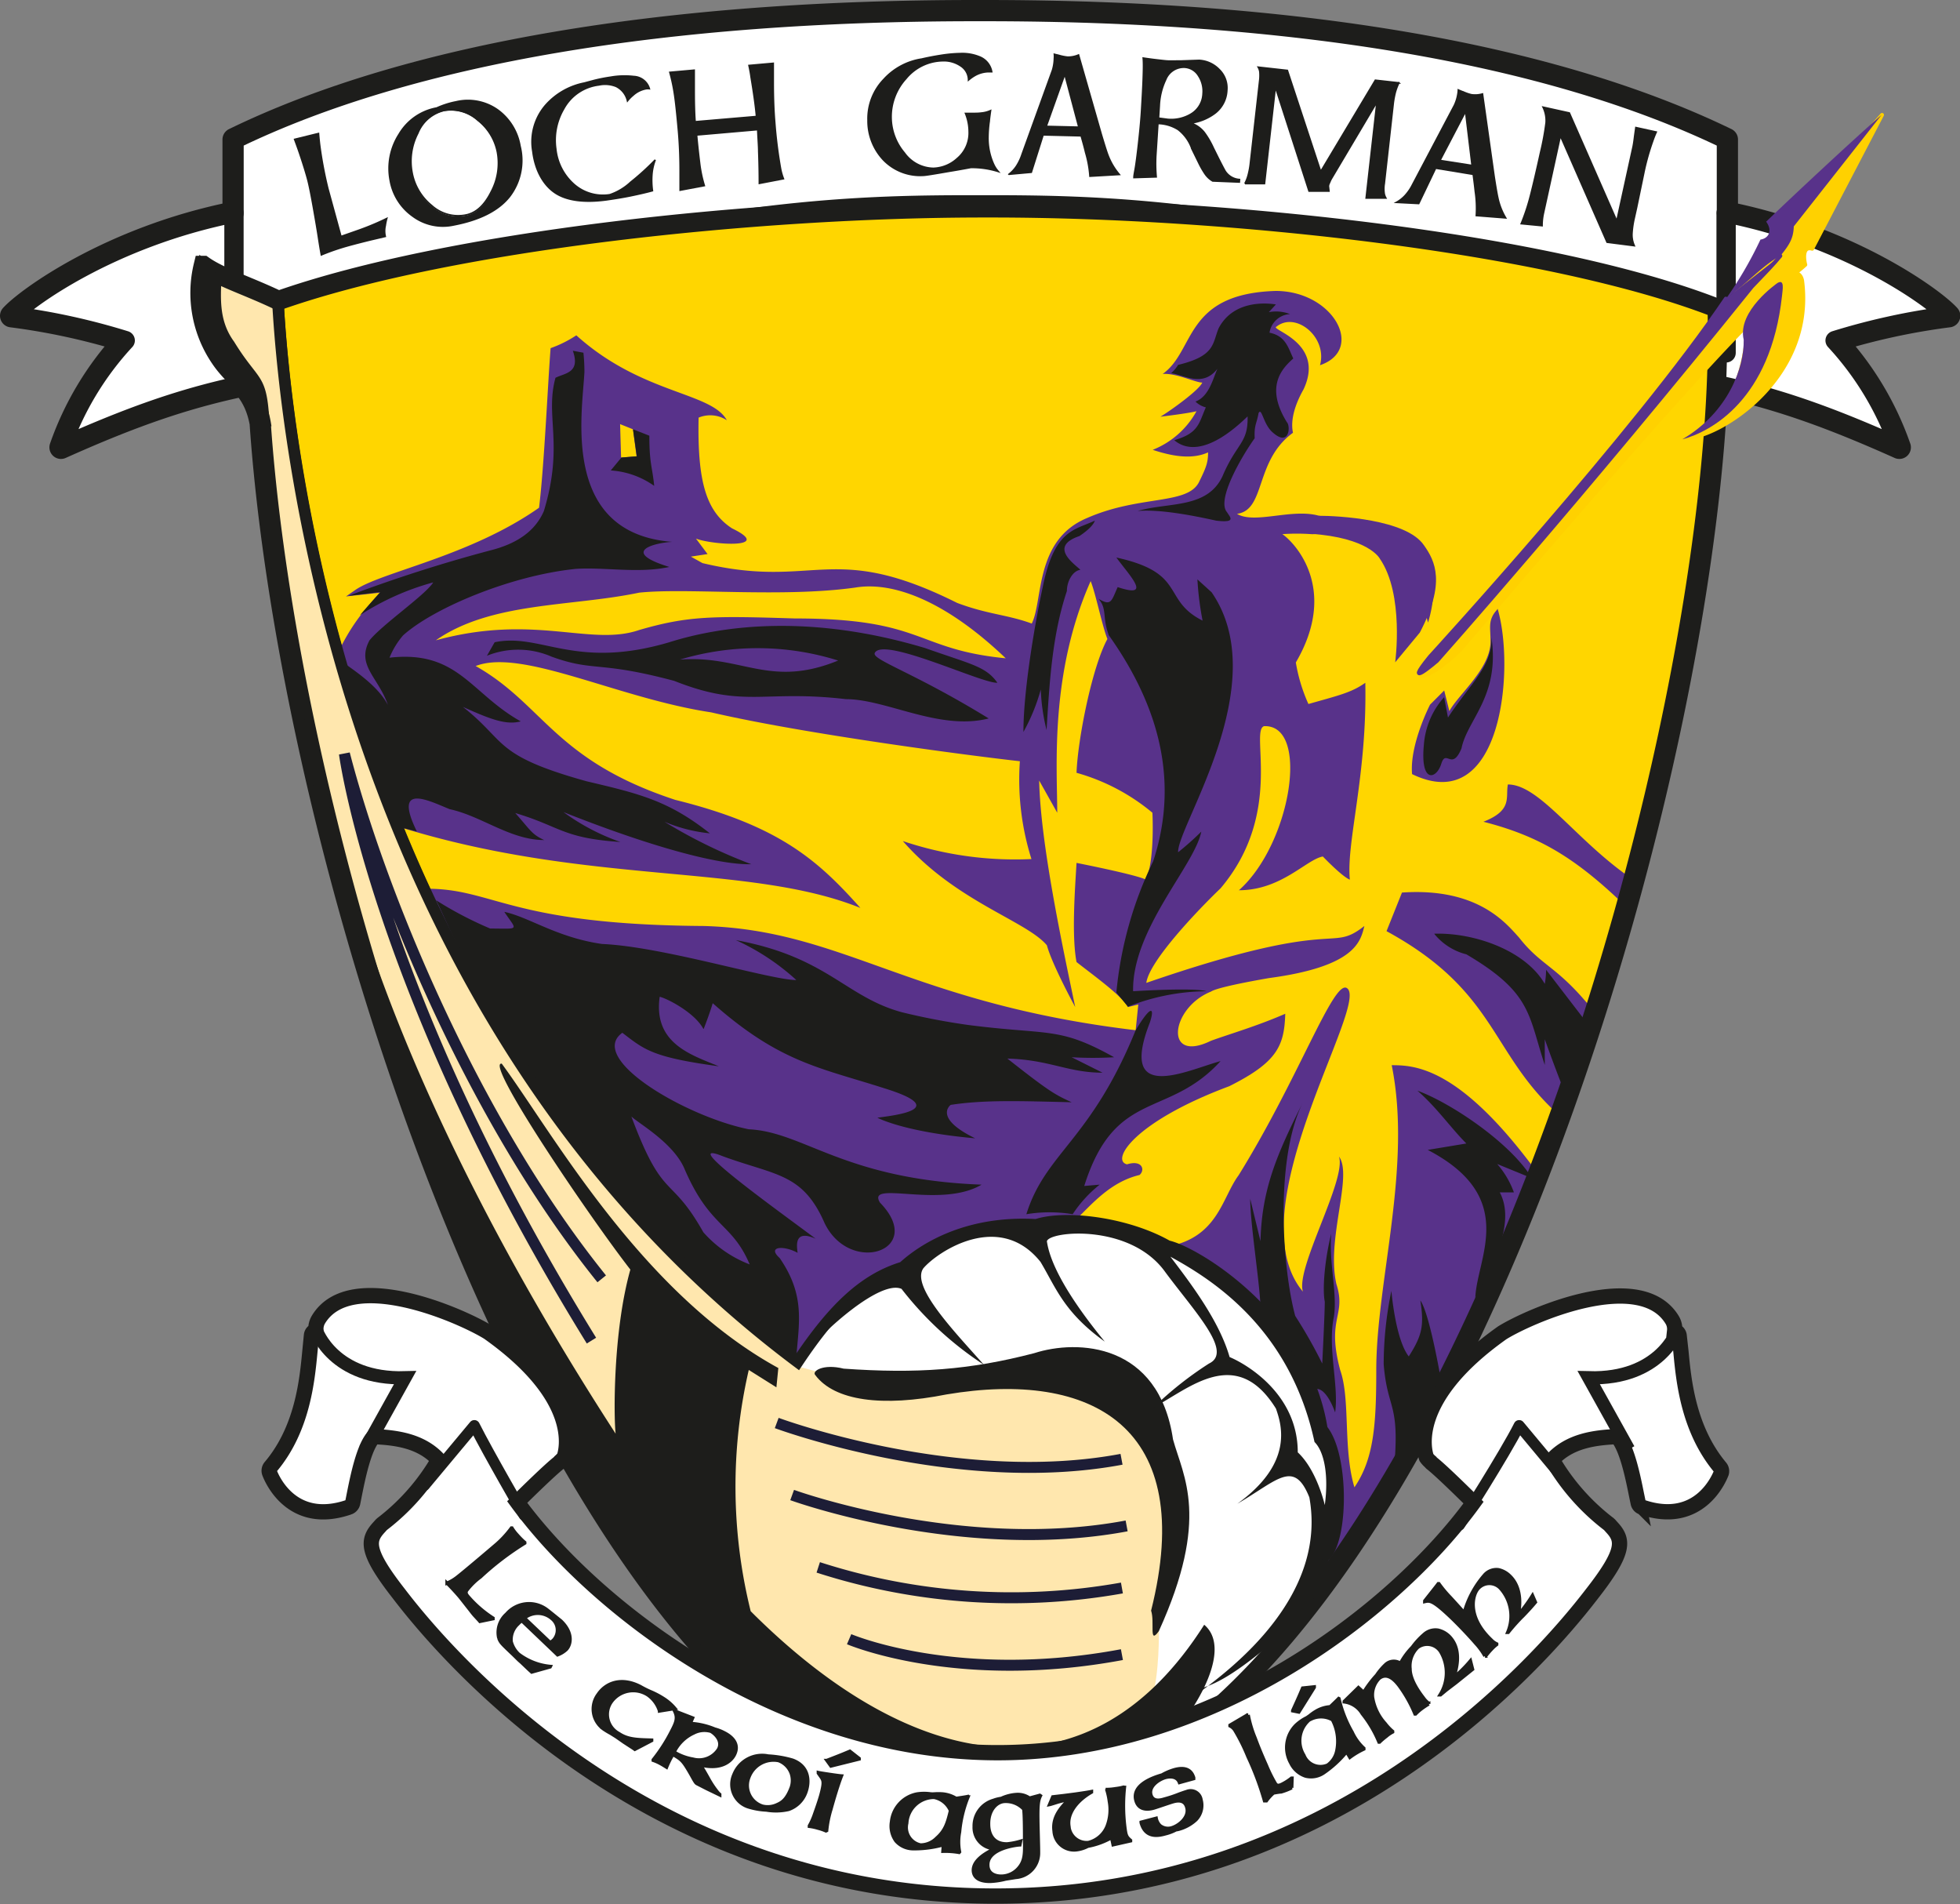 <svg id="Layer_1" data-name="Layer 1" xmlns="http://www.w3.org/2000/svg" viewBox="0 0 253.91 246.63"><rect x="0" y="0" width="253.91" height="246.63" fill="#808080" stroke="none"/><defs><style>.cls-1{fill:#fff}.cls-15,.cls-2,.cls-4,.cls-6{fill:none;stroke:#1d1d1b}.cls-2,.cls-4{stroke-linecap:round;stroke-linejoin:round}.cls-2{stroke-width:3px}.cls-4{stroke-width:2.5px}.cls-6{stroke-width:1.5px}.cls-7{fill:#58328a}.cls-14{fill:#1d1d1b}.cls-15{stroke-width:.2px}</style></defs><path class="cls-1" d="M126.32 1.5c-39.69 0-73 5.39-96 16.57v9.52C14.3 30.79 3.42 38.77 1.5 40.9a86.84 86.84 0 0114.72 3.2A39.56 39.56 0 007.9 57.94c16.64-7.45 25-9 45.45-11.17v-8.53C91.12 26.53 112.87 26.53 127 26.53s35.84 0 73.6 11.71v8.53c20.49 2.13 28.81 3.72 45.45 11.17a39.56 39.56 0 00-8.32-13.84 86.84 86.84 0 0114.72-3.2c-1.92-2.13-12.8-10.11-28.8-13.31v-9.52C200.56 6.89 167.28 1.5 127.6 1.5z"/><path class="cls-2" d="M126.32 1.5c-39.69 0-73 5.39-96 16.57v9.52C14.3 30.79 3.42 38.77 1.5 40.9a86.84 86.84 0 0114.72 3.2A39.56 39.56 0 007.9 57.94c16.64-7.45 25-9 45.45-11.17v-8.53C91.12 26.53 112.87 26.53 127 26.53s35.84 0 73.6 11.71v8.53c20.49 2.13 28.81 3.72 45.45 11.17a39.56 39.56 0 00-8.32-13.84 86.84 86.84 0 0114.72-3.2c-1.92-2.13-12.8-10.11-28.8-13.31v-9.52C200.56 6.89 167.28 1.5 127.6 1.5z"/><path class="cls-2" d="M223.61 27.59V45.7c-7.68-3.2-14.72-5.86-23.05-7.46m23.05 7.46s-13.44-1.07-22.4 0M30.31 27.59V45.7c7.68-3.2 14.72-5.86 23-7.46m-23 7.46s13.44-1.07 22.4 0"/><path d="M33.84 54.92c4.47 64.13 43.52 179 94.12 179 54.85 0 96.12-135 94.49-194-21.72-8.5-63.54-13-93.95-13h-1.09c-29.23 0-69 4.16-91.33 12h0c-3.91-1.88-7.57-3-9.74-4.54a15 15 0 002.17 12c2 3 4.67 3.82 5.42 9" stroke-width="3" stroke="#1d1d1b" fill="none"/><path class="cls-1" d="M126.32 1.5c-39.69 0-73 5.39-96 16.57v9.52C14.3 30.79 3.42 38.77 1.5 40.9a86.84 86.84 0 0114.72 3.2A39.56 39.56 0 007.9 57.94c16.64-7.45 25-9 45.45-11.17v-8.53C91.12 26.53 112.87 26.53 127 26.53s35.84 0 73.6 11.71v8.53c20.49 2.13 28.81 3.72 45.45 11.17a39.56 39.56 0 00-8.32-13.84 86.84 86.84 0 0114.72-3.2c-1.92-2.13-12.8-10.11-28.8-13.31v-9.52C200.56 6.89 167.28 1.5 127.6 1.5z"/><path class="cls-4" d="M126.32 1.5c-39.69 0-73 5.39-96 16.57v9.52C14.3 30.79 3.42 38.77 1.5 40.9a86.84 86.84 0 0114.72 3.2A39.56 39.56 0 007.9 57.94c16.64-7.45 25-9 45.45-11.17v-8.53C91.12 26.53 112.87 26.53 127 26.53s35.84 0 73.6 11.71v8.53c20.49 2.13 28.81 3.72 45.45 11.17a39.56 39.56 0 00-8.32-13.84 86.84 86.84 0 0114.72-3.2c-1.92-2.13-12.8-10.11-28.8-13.31v-9.52C200.56 6.89 167.28 1.5 127.6 1.5z"/><path class="cls-4" d="M223.61 27.59V45.7c-7.68-3.2-14.72-5.86-23.05-7.46m23.05 7.46s-13.44-1.07-22.4 0M30.31 27.59V45.7c7.68-3.2 14.72-5.86 23-7.46m-23 7.46s13.44-1.07 22.4 0"/><path d="M36 39c.93 18.13 8.59 93.46 67.26 137.46 4.67-7 8.67-10.75 13.67-12.25 3-2.75 8.75-6 17.25-5.5 3.75-1.25 11.75-.25 17 2.75 3.5.75 17.75 9.25 20 23.75 2.75 3.25 2.75 14.25.25 16.5-1.5 3.25-1.66 5.84-4.58 9.29 34.23-41.11 56.78-127.13 55.57-171-21.72-8.5-63.54-13-93.95-13h-1.09C98.13 27 58.32 31.16 36 39" fill="#ffd600"/><path class="cls-6" d="M36 39c.93 18.13 8.59 93.46 67.26 137.46 4.67-7 8.67-10.75 13.67-12.25 3-2.75 8.75-6 17.25-5.5 3.75-1.25 11.75-.25 17 2.75 3.5.75 17.75 9.25 20 23.75 2.75 3.25 2.75 14.25.25 16.5-1.5 3.25-1.66 5.84-4.58 9.29 34.23-41.11 56.78-127.13 55.57-171-21.72-8.5-63.54-13-93.95-13h-1.09C98.16 26.93 58.35 31.09 36 39z"/><path class="cls-7" d="M206.54 131.07c-4.75-6-6.75-5.81-9.75-9.64-1.67-1.83-5.33-6.5-15.17-5.83l-2 5C194 128.43 193 136.43 202 144.45c1.59-4.43 3.1-8.9 4.53-13.38m4.07-13.64c.32-1.17.63-2.33 1-3.48-7.41-5-12.09-12.35-16.26-12.35-.33 1.66.67 3.33-3.17 4.83 7.17 1.83 11.95 4.66 18.48 11M175 67.76c4.83.17 13.16 2.2 10 12.87a21.37 21.37 0 00-10-12.87m19 11.05c2.3 7.72.59 27.12-11.07 21.45-.34-3.83 2.33-9 2.33-9l1.83-1.83.67 2.67c1.17-2.17 5.33-5.5 5.33-9 0-2.09-.38-2.68.91-4.29m-42.79 82.62c3.5.75 17.75 9.25 20 23.75 2.75 3.25 2.75 14.25.25 16.5-1.5 3.25-1.66 5.84-4.58 9.29l1.17-1.43c12.06-14.95 22.63-35.44 31.16-57.58-10.07-13.79-15.92-14-18.92-14 2.67 13.17-2 28-2 39.5 0 7.17-.33 11.5-2.83 15.17-1.5-5-.5-11.34-1.84-15.17-1.83-6.83.84-7-.5-11.17-1.33-5.83 2.17-14 .34-16.5 1 3-5.67 14.5-4.67 17.5-8.83-10.5 8.83-37.5 5.67-39.33-1.75-1-6.25 11.75-14 24.25-2.17 2.92-2.67 8.08-9.25 9.25"/><path class="cls-7" d="M139.12 158.17a14.26 14.26 0 00-4.91.51c-8.5-.5-14.25 2.75-17.25 5.5-5 1.5-9 5.25-13.67 12.25-23.16-17.38-38.38-39.63-48.36-61.32 9-.15 10.86 4.65 36.19 4.82 18.17.5 26.67 10 56 13.5l.34-3.33-1.34.33c-.83-1.5-4.33-4-6.66-5.83-.67-3.5-.17-9.84 0-12.84 0 0 7.66 1.5 9 2.17 1.16-2.67.83-8.67.83-8.67a26.43 26.43 0 00-9.83-5.17c.16-4.33 2-13.66 4-17.33-.67-1.66-1.5-5.83-2.17-7.5-5.33 12-4.33 24.17-4.33 30l-2.34-4.17c.17 8.17 3 21.34 4.67 29.34 0 0-3-5.5-3.67-8-2.66-3.17-11.83-5.67-18.66-13.5a45.45 45.45 0 0016.66 2.33 34.26 34.26 0 01-1.5-12.67c-6-.66-27.83-3.5-40-6.33-12.08-1.82-24.5-8.33-30.5-6 8.84 5 10.17 12.17 25.84 17.33 13.5 3.34 18.5 7.84 24 14-14.5-5.84-35.34-2.84-60-10.57a210.76 210.76 0 01-7.66-22.48 26 26 0 015.52-7.79l-4.5.5 1.18-.82c3.33-2.34 14.83-4.34 23.83-10.67.67-5.33 1.17-16.67 1.5-20.67a15.14 15.14 0 003.33-1.66c8.5 7.66 17.5 7.33 19.5 11a3.92 3.92 0 00-3.66-.34c-.17 8.34 1 12.17 4.33 14.34 5.5 2.66-2.5 2.16-4.67 1.33l1.5 2-2.16.33 1.5.84c14.66 3.5 16.66-3 33 5.16 4 1.5 6.5 1.51 9.66 2.67 1.5-3 .34-10.83 7.17-13.67 6.83-3 13-1.66 14.5-4.66.92-1.88 1.17-2.5 1.17-3.84-1.84.84-4.17.67-7.17-.33a11.16 11.16 0 005.67-5c-1.13.29-4.67.71-4.67.71 1.25-.75 5-3.42 5.42-4.42-.88 0-3.38-1.25-5.13-1.12 4.25-3 2.75-10.38 14.63-10.75 7.5 0 11.62 7.62 5.75 9.62 1-3.62-3.13-7-5.63-5-1 .38 6.38 2 3.5 8.13-1 1.75-1.75 3.87-1.37 5.62-5 3.63-3.5 10-7.25 10.5 2.25 1.38 7.12-.75 10.62.25.63.13 1.5 2.5-1 2.38a27.08 27.08 0 00-3.75 0c1.5 1 7.38 7 1.75 16.62a21.66 21.66 0 001.63 5.38c4-1.13 5.62-1.5 7.37-2.75.25 12-2.5 20.75-2 25.5-1-.38-3.5-3-3.5-3-2.12.37-5.37 4.37-10.87 4.37 6.75-6 9.25-21.5 3.25-21.25-1.88.63 2.62 11.25-5.63 21-2.75 2.63-9.25 9.38-9.62 12.25 25.37-8.75 23.62-3.75 28.25-7.37-.5 2-1.13 5.25-12.38 6.75-2.87.5-6.75 1.25-7.5 1.75-5.25 2.12-6.12 9.37 0 6.37 2.38-.87 5.88-1.87 9.63-3.5-.13 4.13-1 6.25-7.25 9.38-12.38 4.62-15.38 9.62-13.25 10.12 2-.62 2.37.75 1.62 1.38-3.87.92-6.29 3.92-8.46 6M82.79 81.6c6.33-1.84 9.5-1.84 20.17-1.5 16.83 0 15.5 4 27.33 5.16-7.67-7.33-14.5-10-19.5-9.16-9.5 1.33-21.83 0-28 .66-8.79 1.84-19.17 1.17-26.33 6.17 12.83-3.5 20 .83 26.33-1.33m-2.33-22.34l2-.16-.46-3.5-1.67-.67z"/><path d="M33.88 55.42c4.64 64.23 43.61 178.51 94.12 178.51 14 0 27.16-8.83 38.92-23 2.92-3.45 3.08-6 4.58-9.29 2.5-2.25 2.5-13.25-.25-16.5-2.25-14.5-16.5-23-20-23.75-5.25-3-13.25-4-17-2.75-8.5-.5-14.25 2.75-17.25 5.5-5 1.5-9 5.25-13.67 12.25C44.62 132.43 37 57.1 36 39c-3.91-1.88-7.57-3-9.74-4.54a15 15 0 002.17 12c2 3 4.67 3.82 5.42 9" fill="#ffe7ae"/><path d="M33.84 54.92c4.47 64.13 43.52 179 94.12 179 54.85 0 96.12-135 94.49-194-21.72-8.5-63.54-13-93.95-13h-1.09c-29.23 0-69 4.16-91.33 12h0c-3.91-1.88-7.57-3-9.74-4.54a15 15 0 002.17 12c2 3 4.67 3.82 5.42 9" stroke-width="2.5" stroke="#1d1d1b" fill="none"/><path d="M184.05 87.42c.11.51 2.68-.73 5.31-3.48 0 0 26.79-31.59 36.91-41.75.26 1.15-.52 12-7.81 14.51 3.76.12 16.69-7.38 15-20.36-.25-1.28-1.48-1.53-3.59.64a15.83 15.83 0 004-2.69c-.18-.65-.42-2.47.89-2.07l9.05-17.34-11.54 13.05-13.82 18.84z" fill="#ffd100"/><path d="M184.05 87.42c.11.51 2.68-.73 5.31-3.48 0 0 26.79-31.59 36.91-41.75.26 1.15-.52 12-7.81 14.51 3.76.12 16.69-7.38 15-20.36-.25-1.28-1.48-1.53-3.59.64a15.83 15.83 0 004-2.69c-.18-.65-.42-2.47.89-2.07l9.05-17.34-11.54 13.05-13.82 18.84z" stroke-width=".5" stroke="#ffd100" stroke-linecap="round" stroke-linejoin="round" fill="none"/><path class="cls-7" d="M230.64 33.14c-.81 1-2 2.23-3.7 4-21.8 27.1-40.77 48.44-40.77 48.44s-4.64 4-.94-.53c0 0 26.75-29.21 38.35-46.38"/><path d="M230.64 33.14c-.81 1-2 2.23-3.7 4-21.8 27.1-40.77 48.44-40.77 48.44s-4.64 4-.94-.53c0 0 26.75-29.21 38.35-46.38" stroke="#58328a" stroke-width=".5" stroke-linecap="round" stroke-linejoin="round" fill="none"/><path class="cls-7" d="M230.64 33.14c1.38-1.66 1.68-2.47 1.74-3.82l11.37-14.44c-3.75 3.27-11.89 10.87-14.95 13.83.88 1.22.28 2.17-.74 2.32a50.72 50.72 0 01-4.48 7.69c3-2.25 4.82-4.4 7.06-5.58"/><path d="M230.64 33.14c1.38-1.66 1.68-2.47 1.74-3.82l11.37-14.44c-3.75 3.27-11.89 10.87-14.95 13.83.88 1.22.28 2.17-.74 2.32a50.72 50.72 0 01-4.48 7.69c3.04-2.25 4.82-4.4 7.06-5.58z" fill="none"/><path class="cls-7" d="M230.27 36.65S225 40.27 225.89 44c.07 3.55-1.94 9.35-7.95 12.9 3.74-1 11.44-5.14 12.91-18.56.09-.87.35-2.23-.58-1.69"/><path class="cls-14" d="M143.61 82.23c5.65 7.94 9.54 17.89 5.78 29.32a49.27 49.27 0 00-4.77 17l1.5 1.83a28.21 28.21 0 0110.17-2c-1.67-.5-9.5 0-9.5 0-.17-8 8-16.33 8.83-20.67a36.83 36.83 0 01-3 2.67c-.16-3.34 12.5-21.84 4.34-33.67l-1.84-1.67a39 39 0 00.67 5.34c-5.33-2.67-2-6.17-11.17-8.17 1.84 2.5 4.67 5.33.17 3.83-.83 1.84-.83 2.5-2.5 1.5 1.17 1.34.47 2.28 1.32 4.64m14.76-20.5c1.84-4.34 3.34-4.25 3.25-7.75-5.5 5.33-8.33 4.08-9.5 3.08 3.17-.91 3.17-2.17 4.09-4.25a2.94 2.94 0 01-1.34-.75c1.75-.66 2.25-2.92 2.84-4.25-1.92 2.5-4.42.75-6 .58a4.68 4.68 0 00.91-1.08c4.84-1.17 4.42-2.75 5.25-4.75 1.84-3.5 5.84-3.33 7.42-3.08l-.92 1a5 5 0 012.75.25 2.84 2.84 0 00-2.66 2.41c2.08.42 2.41 1.92 3.08 3.34-1.5 1.33-3.67 3.66-.83 8.25.5.5.33 3.33-1.92 1.25-1.17-1.09-1.34-3.24-1.75-2.42-.25 1.42-.58 1.5-.5 3.25-1.67 2.33-5 8-3.58 9.58.33.59 1.33 1.42-1.42 1.09-3-.67-7.33-1.5-10.17-1.25 4-1.17 9-.25 11-4.5m-82.66-13.5c-.25 5.25-3.13 20.87 11.37 22-2.25.12-6.87 1.25-.37 3.25-4 .87-8.38 0-12.13.25-8.5.87-18.5 5.12-22.37 8.62a10.41 10.41 0 00-1.75 2.88c8.87-1 10.5 4.62 17 8.25-1.88.5-3.88-.25-7.5-1.88 5.75 4.5 3.87 6.25 16 9.63 6.87 1.62 10.62 2.5 16 6.75a20.11 20.11 0 01-5.88-1.5 66 66 0 0011.25 5.5C93 112.05 84 109.55 73 105.18a28.11 28.11 0 007.37 3.87c-7.5-.5-7.75-2-13.62-3.75 2 2.25 2.12 2.75 3.75 3.5-4.38 0-8.13-3.12-12.25-4-2.75-1.12-7.38-3.5-4.25 2.88l-2.5-.63c-2.5-5.75-5.88-16.37-7.38-21.5 1.5 1.13 4.75 3.13 6.13 5.75-1.25-3.62-4.13-5.12-2.38-8.37 1.75-2.13 7.25-5.88 8.25-7.5a33.6 33.6 0 00-9.5 4.25l2.63-3-4.13.5a191.3 191.3 0 0118.34-5.88c3.5-.87 5.87-2.5 7-5.12 2.62-8.63.12-12.25 1.5-17.25 1.25-.63 3.25-.63 2.25-3.5l1.37.25a24.2 24.2 0 01.13 2.5"/><path class="cls-14" d="M64.08 83.18c6-1.25 10.38 3.62 22.63 0 7.12-2.25 18.5-3.63 33.12.75 6 2.12 7.88 2.37 9.38 4.5-2 .12-14.75-6-15.88-3.88-.5.88 5 2.5 14.75 8.5-6.37 1.63-13.25-2.5-18.5-2.5-10.75-1.25-13.12 1.25-22.25-2.37-9.87-2.63-10.33-1.13-15.87-3.13a10.83 10.83 0 00-8.38-.12zm44.5 2.37a34.86 34.86 0 00-20.5-.12c8-.63 11.63 3.75 20.5.12M82 55.6l.5 3.5-2 .16-1.38 1.67a10.92 10.92 0 015.63 2c-.25-2.5-.63-2.88-.63-6.5zm65.12 77.83c-5.83 14.33-11.66 15.83-14.16 23.83a18.3 18.3 0 016 0 16.38 16.38 0 013.5-3.83l-2 .17c4-12.67 10.83-8.67 17.66-16.17-4.33 1.17-13.33 5.67-9.16-5 .66-2 .16-2.33-1.84 1m38.67-12.5c5.17-.17 11.83 2.16 14.33 6.5a10.76 10.76 0 00.17-1.83l5.5 7.16c-1 4.34-2 6-3.5 7.67-1.17-3-2.17-5.83-2.17-5.83v3.33c-2.16-6.5-1.66-9.33-10.16-14.33a7.79 7.79 0 01-4.17-2.67m-94.67 12.33c-1.16-2.17-4.83-4-5.66-4.16-.84 6 4 7.5 7.66 9-8.66-1.17-9.66-2.17-12.5-4.34-4.62 3.33 8.17 10.84 16.38 12.5 7.16.33 12.33 6.5 30.16 7.17-5.33 3.17-15-.67-13.16 2.33 6 6.17-3.84 9.5-7.17 2.67-2.83-6.5-6.33-6.17-13.17-8.67-6.23-2.5 7.34 7.17 12 10.67-2.66-1.17-2.5.67-2.33 1.83-1.83-1-4-.83-2.33.67 3.33 4.83 2.5 8.33 2.16 12.83-33.5-26-44.33-54.66-46.66-59.16a48.25 48.25 0 007 3.66c3.9 0 3.5.34 1.83-2.16 3.17.66 6.83 3.33 12.67 4.16 7.83.33 21.83 4.67 25.16 4.67a30 30 0 00-7.83-5.17c11.83 2.17 14.17 7.34 21.5 9.34a86.13 86.13 0 008.67 1.66c10.5 1.34 11.66.17 18.83 4.17a48.28 48.28 0 01-5.5 0l4 2c-4.5 0-6.83-1.67-12.33-1.83 5.5 4.33 6.16 4.66 8.33 5.66-6.67-.16-11.33-.33-15.67.34 0 0-2.33 1.66 3.17 4.33-9.33-.83-12.67-2.67-12.67-2.67 2.5-.33 9.5-1.16.84-3.83-8.34-2.67-13.5-3.33-22.17-11 0 0-.33 1.17-1.17 3.33m-9.37 11.34c4.17 11.16 5 7.33 9.33 15a15.28 15.28 0 006 4.16c-2.33-5.5-5.16-4.66-8.5-12.5-1.5-3.33-6-5.83-6.83-6.66M184 168.43c1.25 1.75 2.75 10.75 2.75 10.75s-3.75 8.75-6.25 12c1-9.75-.75-8.25-1.25-14.5a47.22 47.22 0 011-9.5s.5 6.25 2.25 8.5c1.75-2.75 2-4 1.5-7.25m-15.21-25.67c-3.33 6.67-5.33 11.17-5.5 18l-1.33-5.5c0 3.17 1.16 10.34 1.33 13.84 3.67 4.83 6.33 9.16 6.67 11 1.66-1.17 3 2.83 3 2.83.5-3.5-1-8.33-.17-12.33.5-3-.67-7.17-.33-10.84-.84 3.34-1.17 7.17-.84 8.84 0 1.5-.33 8-.33 8a62.27 62.27 0 00-3.5-6.17c-1.67-6.17-2.67-20.33 1-27.67m14.83-1.5c4.17 1.5 12 6.67 14.84 11.34l-4.5-1.84a11.64 11.64 0 012.16 3.67h-1.83c1.5 2.83.67 7-3.17 13.67.17-5.17 5.67-13-6.16-19.17l5-.83c-2-2-3.84-4.67-6.34-6.84m9.59-58.71c1.12 7.63-3.13 10.63-3.88 14.38-1.25 3-2 0-2.62 2s-2.75 2.62-2.25-2.5a10.38 10.38 0 012.62-6.13l.5 2.63c2.88-4.38 5.75-6.63 5.63-10.38m-58.13-6.5c-.75 3.38-2.5 12.88-2.5 18.75a24.83 24.83 0 002.25-5.5 24.9 24.9 0 00.75 5.25c.38-6.37.75-12.37 2.63-18 0-1.25.75-2.62 1.75-2.75-.75-.75-4.17-3-.13-4.37 1.88-1.25 2-2 2-2-2.62 1.25-5.25 1.12-6.75 8.62M50.1 28.3a7.18 7.18 0 00-.19.92 3.07 3.07 0 000 1.4l-2 .47c-1.7.42-2.94.75-3.74 1s-1.65.55-2.54.92c-.11-.61-.24-1.4-.39-2.38s-.37-2.26-.65-3.84-.51-2.71-.68-3.38-.51-1.82-1-3.28c-.16-.49-.41-1.19-.74-2.08l3.09-.76c.06.74.13 1.39.21 1.94a51.82 51.82 0 001 5.19l1.7 6.21 2.34-.82a33.9 33.9 0 003.59-1.51"/><path class="cls-15" d="M50.1 28.3a7.18 7.18 0 00-.19.92 3.07 3.07 0 000 1.4l-2 .47c-1.7.42-2.94.75-3.74 1s-1.65.55-2.54.92c-.11-.61-.24-1.4-.39-2.38s-.37-2.26-.65-3.84-.51-2.71-.68-3.38-.51-1.82-1-3.28c-.16-.49-.41-1.19-.74-2.08l3.09-.76c.06.74.13 1.39.21 1.94a51.82 51.82 0 001 5.19l1.7 6.21 2.34-.82a33.9 33.9 0 003.59-1.51z"/><path class="cls-14" d="M67.36 18.9A7.67 7.67 0 0166 25.47q-2.15 2.69-7.2 3.66A6.56 6.56 0 0153.48 28a7.14 7.14 0 01-2.92-4.59 8.18 8.18 0 011.13-6 7.11 7.11 0 014.88-3.42 11.23 11.23 0 012.51-.8 6.66 6.66 0 015.41 1.06 7.26 7.26 0 012.87 4.73m-2.92.83a6.94 6.94 0 00-2.55-4.17 5.2 5.2 0 00-4.37-1.25 4.87 4.87 0 00-3.39 2.94 7.87 7.87 0 00-.75 5.09 7.14 7.14 0 002.53 4.27 5.11 5.11 0 004.41 1.24c1.34-.25 2.44-1.25 3.31-3a7.88 7.88 0 00.81-5.14"/><path class="cls-15" d="M67.36 18.9A7.67 7.67 0 0166 25.47q-2.15 2.69-7.2 3.66A6.56 6.56 0 0153.48 28a7.14 7.14 0 01-2.92-4.59 8.18 8.18 0 011.13-6 7.11 7.11 0 014.88-3.42 11.23 11.23 0 012.51-.8 6.66 6.66 0 015.41 1.06 7.26 7.26 0 012.87 4.65zm-2.92.83a6.94 6.94 0 00-2.55-4.17 5.2 5.2 0 00-4.37-1.25 4.87 4.87 0 00-3.39 2.94 7.87 7.87 0 00-.75 5.09 7.14 7.14 0 002.53 4.27 5.11 5.11 0 004.41 1.24c1.34-.25 2.44-1.25 3.31-3a7.88 7.88 0 00.81-5.12z"/><path class="cls-14" d="M84.12 11.49a1.55 1.55 0 00-.4 0 3.41 3.41 0 00-1.71.84 5 5 0 00-.72.73 2.79 2.79 0 00-1.47-1.87 3.86 3.86 0 00-2.24-.19A6 6 0 0073 14.14a8 8 0 00-1 5.14 7.07 7.07 0 002.36 4.6A5.68 5.68 0 0079 25.22a7.46 7.46 0 002.7-1.62 32.94 32.94 0 003.18-2.89 6.7 6.7 0 00-.43 1.94 10.17 10.17 0 00.07 2.05c-.84.23-1.77.44-2.78.65s-2.09.38-3.21.54c-2.79.37-5 .1-6.5-.84s-2.68-2.82-3-5.43a7.24 7.24 0 011.66-6 9 9 0 015-2.86l1.31-.35a21.25 21.25 0 012.1-.41 10.47 10.47 0 013-.09 2.19 2.19 0 012 1.63"/><path class="cls-15" d="M84.12 11.49a1.55 1.55 0 00-.4 0 3.41 3.41 0 00-1.71.84 5 5 0 00-.72.73 2.79 2.79 0 00-1.47-1.87 3.86 3.86 0 00-2.24-.19A6 6 0 0073 14.14a8 8 0 00-1 5.14 7.07 7.07 0 002.36 4.6A5.68 5.68 0 0079 25.22a7.46 7.46 0 002.7-1.62 32.94 32.94 0 003.18-2.89 6.7 6.7 0 00-.43 1.94 10.17 10.17 0 00.07 2.05c-.84.23-1.77.44-2.78.65s-2.09.38-3.21.54c-2.79.37-5 .1-6.5-.84s-2.68-2.82-3-5.43a7.24 7.24 0 011.66-6 9 9 0 015-2.86l1.31-.35a21.25 21.25 0 012.1-.41 10.47 10.47 0 013-.09 2.19 2.19 0 012.02 1.58z"/><path class="cls-14" d="M101.49 23.15l-3.12.6c0-.64 0-2-.08-4.16 0-.65-.08-1.59-.13-2.8l-7.92.69c.1 1.15.23 2.34.38 3.56a16.54 16.54 0 00.62 3l-3.13.59v-2.49c0-2.14-.1-3.84-.21-5.11-.2-2.26-.37-3.87-.52-4.83a23 23 0 00-.6-2.83l3.15-.28v2.79c0 2.17.08 3.46.12 3.89l7.95-.68c-.11-1.3-.35-3-.7-5.11q-.07-.57-.27-1.5l3.14-.28v2.5c0 2.12.08 3.83.19 5.11a60 60 0 00.75 6 7.43 7.43 0 00.38 1.38"/><path class="cls-15" d="M101.49 23.15l-3.12.6c0-.64 0-2-.08-4.16 0-.65-.08-1.59-.13-2.8l-7.92.69c.1 1.15.23 2.34.38 3.56a16.54 16.54 0 00.62 3l-3.13.59v-2.49c0-2.14-.1-3.84-.21-5.11-.2-2.26-.37-3.87-.52-4.83a23 23 0 00-.6-2.83l3.15-.28v2.79c0 2.17.08 3.46.12 3.89l7.95-.68c-.11-1.3-.35-3-.7-5.11q-.07-.57-.27-1.5l3.14-.28v2.5c0 2.12.08 3.83.19 5.11a60 60 0 00.75 6 7.43 7.43 0 00.38 1.34z"/><path class="cls-14" d="M129.32 22.21a11.48 11.48 0 00-3.55-.52c-1.22.23-2.15.39-2.78.49-2 .35-3.12.53-3.38.53a6.62 6.62 0 01-5.16-2 7.34 7.34 0 01-2-5.15 7.31 7.31 0 012.06-5.29 8.31 8.31 0 014.9-2.62q1.15-.27 2.49-.48a18 18 0 012.5-.23 5.85 5.85 0 012.45.41 2.55 2.55 0 011.62 1.94h-.49a3.75 3.75 0 00-1.76.53 5.67 5.67 0 00-.75.54 2.18 2.18 0 00-1-1.82 3.88 3.88 0 00-2.33-.67 6.3 6.3 0 00-4.78 2.31 7.34 7.34 0 00-1.92 5.07 7.2 7.2 0 001.71 4.55 4.73 4.73 0 003.76 2 4.79 4.79 0 003.09-1.26 4.32 4.32 0 001.55-3.49 6.37 6.37 0 00-.47-2.36h.92c.38 0 .76 0 1.13-.05a3.75 3.75 0 001.19-.31c-.08.58-.14 1-.17 1.36a16.17 16.17 0 00-.16 2.07 8.18 8.18 0 00.69 3.44 3.79 3.79 0 00.68 1"/><path class="cls-15" d="M129.32 22.21a11.48 11.48 0 00-3.55-.52c-1.22.23-2.15.39-2.78.49-2 .35-3.12.53-3.38.53a6.62 6.62 0 01-5.16-2 7.34 7.34 0 01-2-5.15 7.31 7.31 0 012.06-5.29 8.31 8.31 0 014.9-2.62q1.15-.27 2.49-.48a18 18 0 012.5-.23 5.85 5.85 0 012.45.41 2.55 2.55 0 011.62 1.94h-.49a3.75 3.75 0 00-1.76.53 5.67 5.67 0 00-.75.54 2.18 2.18 0 00-1-1.82 3.88 3.88 0 00-2.33-.67 6.3 6.3 0 00-4.78 2.31 7.34 7.34 0 00-1.92 5.07 7.2 7.2 0 001.71 4.55 4.73 4.73 0 003.76 2 4.79 4.79 0 003.09-1.26 4.32 4.32 0 001.55-3.49 6.37 6.37 0 00-.47-2.36h.92c.38 0 .76 0 1.13-.05a3.75 3.75 0 001.19-.31c-.08.58-.14 1-.17 1.36a16.17 16.17 0 00-.16 2.07 8.18 8.18 0 00.69 3.44 3.79 3.79 0 00.64 1.01z"/><path class="cls-14" d="M145 22.6l-3.8.22a14.34 14.34 0 00-.56-3.07c-.12-.51-.31-1.23-.58-2.16l-4.93-.12-1.53 4.84-2.89.26a4.44 4.44 0 001-1.09 6.59 6.59 0 00.7-1.5l3.95-10.92a5.78 5.78 0 00.23-1.48 3.06 3.06 0 000-.55l.71.18a6.26 6.26 0 001 .19 3.46 3.46 0 001.42-.28l2.94 10.26c.44 1.47.73 2.39.88 2.76A8.52 8.52 0 00145 22.6m-5.24-6.13l-1.82-6.86-2.41 6.76z"/><path class="cls-15" d="M145 22.6l-3.8.22a14.34 14.34 0 00-.56-3.07c-.12-.51-.31-1.23-.58-2.16l-4.93-.12-1.53 4.84-2.89.26a4.44 4.44 0 001-1.09 6.59 6.59 0 00.7-1.5l3.95-10.92a5.78 5.78 0 00.23-1.48 3.06 3.06 0 000-.55l.71.18a6.26 6.26 0 001 .19 3.46 3.46 0 001.42-.28l2.94 10.26c.44 1.47.73 2.39.88 2.76A8.52 8.52 0 00145 22.6zm-5.24-6.13l-1.82-6.86-2.41 6.76z"/><path class="cls-14" d="M160.55 23.58l-3.45-.14a3.06 3.06 0 01-1-.94 11 11 0 01-.77-1.34l-.91-1.86a5.37 5.37 0 00-1.79-2.52A5.1 5.1 0 00150 16l-.27 4.19a19.19 19.19 0 00.05 2.72l-2.88.09c0-.3.1-.73.19-1.27s.23-1.57.4-3.08.31-2.92.39-4.21c.1-1.67.18-3.09.22-4.25s.06-2.06 0-2.67c.53.08 1.1.16 1.71.23s1.09.13 1.43.15 1 0 1.75 0l2.35-.08A3.87 3.87 0 01157.93 9a3.32 3.32 0 011 2.71 3.92 3.92 0 01-1.6 3 6.72 6.72 0 01-3.07 1.23 3.69 3.69 0 011.74 1.21 11 11 0 011.17 2l.64 1.29c.46.91.76 1.48.9 1.72a2.39 2.39 0 001.86 1.09zm-4.7-11.44a3.65 3.65 0 00-.58-2.33 2.26 2.26 0 00-1.85-1.1 2.53 2.53 0 00-2.42 1.62 8.73 8.73 0 00-.82 3.36l-.1 1.61 1.2.16a5 5 0 003-.68 3.2 3.2 0 001.54-2.64"/><path class="cls-15" d="M160.55 23.58l-3.45-.14a3.06 3.06 0 01-1-.94 11 11 0 01-.77-1.34l-.91-1.86a5.37 5.37 0 00-1.79-2.52A5.1 5.1 0 00150 16l-.27 4.19a19.19 19.19 0 00.05 2.72l-2.88.09c0-.3.1-.73.19-1.27s.23-1.57.4-3.08.31-2.92.39-4.21c.1-1.67.18-3.09.22-4.25s.06-2.06 0-2.67c.53.08 1.1.16 1.71.23s1.09.13 1.43.15 1 0 1.75 0l2.35-.08A3.87 3.87 0 01157.93 9a3.32 3.32 0 011 2.71 3.92 3.92 0 01-1.6 3 6.72 6.72 0 01-3.07 1.23 3.69 3.69 0 011.74 1.21 11 11 0 011.17 2l.64 1.29c.46.91.76 1.48.9 1.72a2.39 2.39 0 001.86 1.09zm-4.7-11.44a3.65 3.65 0 00-.58-2.33 2.26 2.26 0 00-1.85-1.1 2.53 2.53 0 00-2.42 1.62 8.73 8.73 0 00-.82 3.36l-.1 1.61 1.2.16a5 5 0 003-.68 3.2 3.2 0 001.57-2.64z"/><path class="cls-14" d="M179.53 25.65h-2.55l1.4-12.45-5.94 10c-.07.13-.14.29-.21.46a1.3 1.3 0 00-.14.44l.07.65h-2.58l-4.36-13.5-1.41 12.53h-2.54a5.35 5.35 0 00.46-1.23 9.84 9.84 0 00.26-1.49l1.22-10.84a5.77 5.77 0 000-.92 1.72 1.72 0 00-.21-.6l3.77.42 4.32 13.1 7.08-11.83 3.05.34a7.12 7.12 0 00-.48 1.29 11.51 11.51 0 00-.27 1.55l-1.14 10.2a4.11 4.11 0 000 1.37 2.1 2.1 0 00.18.51"/><path class="cls-15" d="M179.53 25.65h-2.55l1.4-12.45-5.94 10c-.07.13-.14.29-.21.46a1.3 1.3 0 00-.14.44l.07.65h-2.58l-4.36-13.5-1.41 12.53h-2.54a5.35 5.35 0 00.46-1.23 9.84 9.84 0 00.26-1.49l1.22-10.84a5.77 5.77 0 000-.92 1.72 1.72 0 00-.21-.6l3.77.42 4.32 13.1 7.08-11.83 3.05.34a7.12 7.12 0 00-.48 1.29 11.51 11.51 0 00-.27 1.55l-1.14 10.2a4.11 4.11 0 000 1.37 2.1 2.1 0 00.2.51z"/><path class="cls-14" d="M195.05 28.22l-3.8-.3a14.79 14.79 0 00-.13-3.12q-.08-.78-.27-2.22l-4.87-.8-2.19 4.58-2.89-.15a4.45 4.45 0 001.17-.93 6.22 6.22 0 00.93-1.38l5.42-10.27a5.37 5.37 0 00.44-1.43 3.71 3.71 0 00.06-.55c.29.13.52.22.69.28a6 6 0 001 .34 3.41 3.41 0 001.44-.1l1.49 10.58c.23 1.51.4 2.46.49 2.85a8.55 8.55 0 001.05 2.62m-4.35-6.79l-.84-7-3.32 6.35z"/><path class="cls-15" d="M195.05 28.22l-3.8-.3a14.79 14.79 0 00-.13-3.12q-.08-.78-.27-2.22l-4.87-.8-2.19 4.58-2.89-.15a4.45 4.45 0 001.17-.93 6.22 6.22 0 00.93-1.38l5.42-10.27a5.37 5.37 0 00.44-1.43 3.71 3.71 0 00.06-.55c.29.13.52.22.69.28a6 6 0 001 .34 3.41 3.41 0 001.44-.1l1.49 10.58c.23 1.51.4 2.46.49 2.85a8.55 8.55 0 001.02 2.62zm-4.35-6.79l-.84-7-3.32 6.35z"/><path class="cls-14" d="M211.71 31.82l-3.52-.45-6.05-13.79-2.19 10a7.58 7.58 0 00-.18 1.65l-2.7-.26a27.37 27.37 0 001.22-3.71q.53-2.07 1.29-5.53a34.64 34.64 0 00.71-3.85 4 4 0 00-.39-2l3.4.75 6.15 14 2.11-9.63c.05-.24.11-.6.17-1.09s.13-.95.19-1.39l2.64.58a12.65 12.65 0 00-.47 1.19 30.85 30.85 0 00-1.09 3.83l-1 4.81-.28 1.26a12.31 12.31 0 00-.3 2 3.46 3.46 0 00.33 1.58"/><path class="cls-15" d="M211.71 31.82l-3.52-.45-6.05-13.79-2.19 10a7.58 7.58 0 00-.18 1.65l-2.7-.26a27.37 27.37 0 001.22-3.71q.53-2.07 1.29-5.53a34.64 34.64 0 00.71-3.85 4 4 0 00-.39-2l3.4.75 6.15 14 2.11-9.63c.05-.24.11-.6.17-1.09s.13-.95.19-1.39l2.64.58a12.65 12.65 0 00-.47 1.19 30.85 30.85 0 00-1.09 3.83l-1 4.81-.28 1.26a12.31 12.31 0 00-.3 2 3.46 3.46 0 00.29 1.63z"/><path class="cls-1" d="M103.45 177l3.75 1 9 .75s13.25 0 18.5-2.5c0 0 12.51-1.67 14.76 6 0 0 2.24 8.21 3 10.71l-2.33 18.29s.08 5.71-.92 8.71c0 0 5.75-5.95 6.25-7.75 0 0-.75 8-3.75 12.75 0 0 12.75-9.5 17.5-17.25 1.25-3.5 7-13.75 1.5-21.5-.74-6.12-7-19-20-25-6.25-3-13-3.5-17.5-1.25-2.75-1.25-11-1.25-15.5 4.75-3.01.51-11.51 5.29-14.26 12.29z"/><path class="cls-6" d="M33.88 55.42c4.64 64.23 43.61 178.51 94.12 178.51 14 0 27.16-8.83 38.92-23 2.92-3.45 3.08-6 4.58-9.29 2.5-2.25 2.5-13.25-.25-16.5-2.25-14.5-16.5-23-20-23.75-5.25-3-13.25-4-17-2.75-8.5-.5-14.25 2.75-17.25 5.5-5 1.5-9 5.25-13.67 12.25C44.62 132.43 37 57.1 36 39c-3.91-1.88-7.57-3-9.74-4.54a15 15 0 002.17 12c2 3 4.67 3.82 5.42 9"/><path class="cls-14" d="M149.12 208.6c6-23.84-7.66-31.17-26.5-28-8.33 1.66-14.5.83-17-2.5-.5-.5 1-1.51 3.67-.84 9.5.67 16.33.17 24.67-2 5.66-1.83 16.16-1.33 18 11.17 1.33 4.83 4.83 10.16-1.84 24.83-1.33 1.84-.5-1.16-1-2.66"/><path class="cls-14" d="M33.88 55.42c4.64 64.23 43.61 178.51 94.12 178.51 7.63 0 15-2.62 22-7.28 3.8-3.39 10.13-12.72 6-16.22-14.75 23.25-37.5 19.5-58.75-1.75a67.13 67.13 0 01-.25-31.25l3.58 2.25.25-2.5C83 167.43 71.46 146.51 65 137.76c-2.34-.33 11.41 19.92 16.66 26.67-2.25 8-2.16 19-1.91 21.25-23.5-36.25-31.5-61.5-34.09-70.25-6.16-20.5-10-47.34-10.66-57.5-.17-10.17-1-7.67-4.67-13.67-1.83-2.5-1.83-5.17-1.61-8.51a17.44 17.44 0 01-2.39-1.32 15 15 0 002.17 12c2 3 4.67 3.82 5.42 9"/><path class="cls-14" d="M156.29 218.43c-2.83 1-8.67 6.67.33-.17s14.67-15.16 13-24.33c-2-5-4.16-2.17-9.33.83 7.17-5.17 5.83-10 5-12.33-5.17-8.33-11.33-2.5-15.83-.17a45.66 45.66 0 017.16-5.66c3.17-1.5-1.83-6.67-5.66-11.84-4.5-6.33-15-5.33-15.34-4 .5 3.5 3.67 8.34 7.5 13-5.33-3.83-6.33-7-8.33-10.33-5.33-6.67-13.33-1.33-15.17.83-1.66 2.33 4 8.17 7.84 12.5a43.64 43.64 0 01-10.67-9.83c-2.67-1.17-9.83 5-13.5 9.5 4.67-7 8.67-10.75 13.67-12.25 3-2.75 8.75-6 17.25-5.5 3.75-1.25 11.75-.25 17 2.75 3.5.75 17.75 9.25 20 23.75 2.75 3.25 2.75 14.25.25 16.5-1.5 3.25-1.66 5.84-4.58 9.29-4.24 3.72-7.76 6.46-10.59 7.46m-4.67-55.67c2.67 3.5 6.34 8.34 7.67 13 2 .83 8.83 4.67 8.83 12.34 2.5 2.33 3.5 6.83 3.5 6.83.5-3.67 0-6.84-1.33-8.17-3.17-14.67-13.17-21-18.67-24"/><path d="M222.86 190.07c-4.15-4.95-4.75-11.27-5.1-15l-.23-2.07a.71.71 0 00-.59-.62 2.3 2.3 0 00-.32-1.44c-4.17-6.83-18.5-.5-22 1.67-12 8.5-10.17 15.16-9.83 16.16a2.91 2.91 0 00.53.57.61.61 0 00.13.15c1.2.93 4.37 4.06 5.44 5.12-10.31 14.2-34.15 32.5-61.89 32.39s-51.67-18.34-62-32.46c1.09-1.08 4.23-4.17 5.43-5.1a.93.93 0 00.13-.15 3.68 3.68 0 00.53-.57c.33-1 2.17-7.66-9.83-16.16-3.5-2.17-17.84-8.5-22-1.67a2.36 2.36 0 00-.33 1.44.7.7 0 00-.58.62l-.2 2.05c-.36 3.78-.95 10.1-5.11 15a.76.76 0 00-.12.75c.27.72 2.86 7 10.28 4.45a.77.77 0 00.49-.56l.21-1.06c.44-2.19 1.24-6.2 2.53-7.52 2.76.13 6.09.49 8.39 3a28.28 28.28 0 01-7.31 8.32l-.12.11-.25.28c-1.57 1.69-1.82 3.09 2.56 8.68 7 9.17 33.4 39.12 77.25 39.12s70.23-29.95 77.27-39.13c4.37-5.58 4.11-7 2.55-8.67l-.25-.28-.12-.11a28.32 28.32 0 01-7.32-8.32c2.31-2.51 5.63-2.87 8.39-3 1.29 1.32 2.09 5.33 2.53 7.52l.22 1.06a.75.75 0 00.49.56c7.42 2.53 10-3.73 10.28-4.45a.76.76 0 00-.13-.68z" stroke-width="1.98" stroke="#1d1d1b" fill="#fff"/><path class="cls-1" d="M46.92 185.62c-1.32 1.88-2 5.33-2.49 7.74l-.12.59c-5.09 1.52-7.22-1.92-7.84-3.29 4.18-5.25 4.81-11.64 5.17-15.5l.06-.53c1.17 1.93 3.92 3.89 9.59 4.26a29.39 29.39 0 00-4.37 6.73zm141.18 4.16c2.15-.57 4.38-2.71 5.23-3.56a1.94 1.94 0 013.06-.56.74.74 0 00-.81.48 32.22 32.22 0 01-3.81 7.17c-.77-.79-2.35-2.31-3.67-3.53zm-123.52-3.56c.85.85 3.07 3 5.22 3.56-1.3 1.22-2.8 2.72-3.65 3.52a31.65 31.65 0 01-3.82-7.16.74.74 0 00-.81-.48 1.94 1.94 0 013.06.56z"/><path d="M62.17 210c-.12-.15-.68-.74-.79-.87s-.2-.24-.49-.62c-.43-.54-1.25-1.6-1.41-1.78-.42-.49-1.11-1.24-1.57-1.69a5.56 5.56 0 001.27-.74c1-.77 4.52-3.77 4.86-4.06a13.18 13.18 0 002.21-2.34h.07a5.74 5.74 0 00.66.87c.09.1.54.62 1 1v.09a36.84 36.84 0 00-5.74 4.38 8.78 8.78 0 00-1.79 1.76c-.15.26-.07.47.19.77a14.8 14.8 0 003.23 2.8v.08zm9.1 5.89l-2.39.67c-.5-.45-.57-.53-1.33-1.25l-.35-.31-.68-.67-.35-.33c-1.2-1.15-1.34-1.28-1.55-1.83a3.17 3.17 0 011-3.13 3.84 3.84 0 015.12-.64c.2.13 1.88 1.5 1.92 1.53 1.64 1.57 1.29 3.09.71 3.7a3.42 3.42 0 01-1.14.7l-4.63-4.42a2.56 2.56 0 00-.49.42 2.74 2.74 0 00-.89 2.28 3.41 3.41 0 00.95 1.61 8 8 0 004.13 1.61zm0-3.16a2 2 0 00.48-.37 1.9 1.9 0 00-.23-2.7 2.77 2.77 0 00-3.58-.1zm10.97 13.84l-.18-.13-1.23-.8-1-.7-.72-.45c-.32-.17-.61-.35-.71-.42a3.17 3.17 0 01-.91-4.63c1-1.48 3-2.28 5.47-1a12.52 12.52 0 001.32.66 11.11 11.11 0 011.75.93 6.4 6.4 0 011.41 1.25l-2 .32a4 4 0 00-1.51-2.07 3.49 3.49 0 00-4.76.92 2.81 2.81 0 001 4.07c1.14.77 2.33.8 4.25.85v.06zm7.18-3.36a9.56 9.56 0 013.17.73 5.8 5.8 0 011.25.49c.39.2 2.18 1.13 1.29 2.86-.43.83-1.74 2-4.5 1.27.26.23.36.38 1.13 1.75a11.85 11.85 0 001.1 1.68 2.31 2.31 0 00.38.41v.07l-1.7-.82-1.27-.65c-.16-.12-.22-.2-.71-1.09-1.1-1.93-1.25-2-2.39-2.68a12 12 0 00-.82 1.65c-.16-.1-.62-.39-.9-.53a5.79 5.79 0 00-.83-.36v-.07a21.4 21.4 0 002.41-3.76c.55-1.06.81-1.67.35-2.57l2.35.91zm.34 4.62a3 3 0 003.33-1.29c.59-1.15-.61-2.11-1-2.31a3 3 0 00-2.21.21 5.24 5.24 0 00-2.55 2.48 6.84 6.84 0 002.43.91zm7.12 6.17a3.07 3.07 0 01-1.81-4.15 3.93 3.93 0 014.45-2.42 13.8 13.8 0 013.16.54c2.18.81 2.22 2.82 1.69 4.22a3.64 3.64 0 01-2.21 2.16 7.39 7.39 0 01-2.87.08 9.43 9.43 0 01-2.41-.43zm1.77-.11a2.83 2.83 0 002-.15c.59-.26 1.25-.6 1.86-2.25a2.88 2.88 0 000-1.79 2.76 2.76 0 00-1.64-1.67 3.4 3.4 0 00-3.87 2.2 2.81 2.81 0 001.65 3.65zm8.35 3.24a6.89 6.89 0 00-1.06-.36 6.63 6.63 0 00-1.09-.23v-.07a8.76 8.76 0 00.7-1.59c.13-.36.55-1.54.78-2.35.43-1.6.36-1.86.09-2.3l-.41-.58v-.08c.3.07 2.54.41 3 .44-.48 1.23-1 3-1.35 4.27a14.14 14.14 0 00-.57 2.81zm.12-9.12s.12 0 .13-.06c1.71-.66 1.9-.74 2.85-1.14l1.2.94v.07l-3.66.91zm18.29 4.72a15.82 15.82 0 00-1.1 4.54 6.74 6.74 0 000 2.58l-.06.07a10.61 10.61 0 00-2.1-.15l.06-.84a14 14 0 01-4 .51 3 3 0 01-2.14-1 3.3 3.3 0 01-.58-2.49 4.09 4.09 0 013.34-3.61 6.1 6.1 0 011.76 0 3.08 3.08 0 00.43 0 7.64 7.64 0 011.09 0 4.06 4.06 0 011.75.58c.42-.07 1.17-.17 1.52-.25zm-4.46.06a3.54 3.54 0 00-3.48 3.34 2.32 2.32 0 001.78 2.82 2.94 2.94 0 002.09-.89c1.14-1 1.41-2 1.79-3.55a2.92 2.92 0 00-2.13-1.72zm13.84-.21c-.27.55-.37 1.1-.34 3.09 0 .69.1 3.68.09 4.29a3.18 3.18 0 01-2.95 3.2l-1.32.21a9.62 9.62 0 01-2 .3c-.45 0-2.15 0-2.18-1.44 0-1.19 1.31-2.11 2.79-2.8a2.73 2.73 0 01-2.68-2.85 3.45 3.45 0 012.51-3.41 4.7 4.7 0 011-.25 5.51 5.51 0 012-.51 2.64 2.64 0 011.66.47l1.33-.36zm-2.67 6.36c-.23 0-4.19.39-4.15 2.6 0 1.21 1.07 1.46 1.77 1.45a3 3 0 002.22-1.05c.82-.95.8-1.92.77-3.63 0-.88 0-3.31-.11-4a3.18 3.18 0 00-2.4-1c-1.07 0-2.18 1.08-2.15 2.95 0 1.28.6 2.58 2.4 2.55a8.92 8.92 0 001.75-.35zm13.55-7.45a22.41 22.41 0 00.09 5.47c.12.85.24 1 .7 1.4v.06l-2.26.51-.2-.93a9.79 9.79 0 01-3.08 1.12 4.19 4.19 0 01-1.48.46 2.59 2.59 0 01-2.89-2.43c-.27-1.9 1.06-3.22 1.93-4.09-.46.09-.83.17-1.31.3-.2.05-1 .32-1.21.36l.42-1 1.46-.17 1.47-.19c.61-.09 1.49-.21 2.09-.33v.08c-2 1.15-3.15 2.81-2.93 4.37a2.3 2.3 0 002.53 2.15 3.51 3.51 0 002.42-2.11 5.94 5.94 0 00.29-3.21 8.49 8.49 0 00-.32-1.48l.05-.07a6.86 6.86 0 001.06-.1 7 7 0 001.06-.2zm7.12-.62c-.33-.9-1.36-.77-1.78-.66-.89.24-2.21 1.14-1.92 2.22s1.46.65 1.82.55a16.48 16.48 0 001.88-.63c.5-.18.83-.29.92-.31a1.36 1.36 0 011.88 1.06 2.68 2.68 0 01-.65 2.58 5.33 5.33 0 01-2.28 1.25 2.67 2.67 0 01-.32.06 5.77 5.77 0 01-1.33.51c-.83.23-2.61.68-3.18-1.44V236l1.95-.51a1.82 1.82 0 00.49.94 1.65 1.65 0 001.47.31c1-.27 2.37-1.41 2-2.66-.21-.8-.87-1-1.82-.71-.39.11-2.11.71-2.47.81s-1.9.5-2.3-1c-.56-2.07 2.36-3 3.39-3.3a7.29 7.29 0 011.64-.69c1.91-.51 2.31.59 2.46 1.05v.12zm14.55.68a8.18 8.18 0 01-1.37.53c-.17 0-.9.12-1 .15a5.94 5.94 0 00-.91 1h-.25a37.87 37.87 0 00-2.14-5.71 24.4 24.4 0 00-1.73-3.47 1.64 1.64 0 00-.6-.52v-.09l2.26-1.33h.1a15.26 15.26 0 00.9 3c.37 1 .74 1.92 1.45 3.52a19 19 0 001.19 2.4c.2.27.43.24.78.08a6.77 6.77 0 001.28-.81h.08zm6.12-11.55a15.69 15.69 0 001.71 4.35 6.58 6.58 0 001.51 2.08v.1a10.31 10.31 0 00-1.81 1.08l-.43-.72a14 14 0 01-3 2.75 2.9 2.9 0 01-2.32.39 3.26 3.26 0 01-1.91-1.7 4.08 4.08 0 01.65-4.87 5.72 5.72 0 011.44-1l.36-.25a6.39 6.39 0 01.89-.62 4.17 4.17 0 011.77-.54c.3-.29.85-.81 1.1-1.07zm-6 1.58c0-.05.05-.13.05-.14.76-1.67.84-1.86 1.24-2.81l1.51-.16v.07l-2 3.2zm2.37 1a3.56 3.56 0 00-.92 4.74 2.31 2.31 0 003.08 1.28 3 3 0 001.2-1.92 6 6 0 00-.58-3.94 3 3 0 00-2.77-.09zm6.83-3.4a14.29 14.29 0 011.67-2.22 8.05 8.05 0 011.19-1.4 1.55 1.55 0 011.9-.14 9.21 9.21 0 011.54-2.09 9.66 9.66 0 011.54-1.67 2.19 2.19 0 011.8-.53 3 3 0 011.73 1.13c1.34 1.72.6 4.15.28 5a16.26 16.26 0 002.18-2.16l.28 1.1-2.19 1.76-1.21.92-.76.63h-.06a5.35 5.35 0 00.06-5.62 2.06 2.06 0 00-2.94-.53 3.36 3.36 0 00-1 2.78c0 .46.11 1.67 1.71 3.73a3.16 3.16 0 00.71.74v.08a10.71 10.71 0 00-1 .67 7.09 7.09 0 00-.71.63h-.07a17.29 17.29 0 00-2.07-3.68c-.37-.47-1.42-1.83-2.56-.94a3.05 3.05 0 00-.87 2.45 6.57 6.57 0 001.65 3.42 6.31 6.31 0 00.95 1v.08a4.23 4.23 0 00-.82.56 9.34 9.34 0 00-.88.75h-.07a15 15 0 00-2.17-3.68 3.15 3.15 0 00-2.33-1.53v-.06l1.84-1.8zm22.25-11.67c-.49.59-1 1.14-1.53 1.69a25 25 0 00-2 2.22h-.07a5.37 5.37 0 00-.94-5.71 1.94 1.94 0 00-2.85 0c-.72.75-1.59 3.6 1.66 6.68a2.29 2.29 0 00.71.52v.08a5.19 5.19 0 00-.66.6 10.78 10.78 0 00-.77.9h-.09a8.57 8.57 0 00-1.2-1.65c-.86-1-2.3-2.51-3.25-3.41-2.32-2.2-2.7-2.15-3.35-2v-.09c.27-.35 1.51-1.9 1.75-2.23h.08a15.76 15.76 0 001.47 1.76c.6.65 1.2 1.31 1.81 2a12.5 12.5 0 012.6-4.85 2.06 2.06 0 011.84-.72 3 3 0 011.46.8c1.7 1.61 1.31 4.28 1.07 5.08a19.87 19.87 0 001.88-2.55z" stroke-width=".43" fill="#1d1d1b" stroke="#1d1d1b"/><path d="M41 172.33s2.19 6.37 11.47 6.11l-5.16 9.28m169.98-15.39s-2.19 6.37-11.47 6.11l5.16 9.28" stroke-width="1.7" stroke="#1d1d1b" fill="none"/><path d="M67.9 196.23s-4.64-8-6.45-11.6L55 192.36m134.07 5.16s5.92-9.28 7.73-12.89l6.44 7.73" stroke-width="1.42" stroke-linecap="round" stroke-linejoin="round" stroke="#1d1d1b" fill="none"/><path d="M100.62 184.3S124 193 145.29 189m-42.67 4.63s22 8 43.33 4M106 203a81.5 81.5 0 0039.34 2.67M110 212.3s14 6 35.34 2m-68.72-40.67c-28-45.33-32-76-32-76 4.67 18 16.67 47.33 33.33 68" stroke="#1d1d36" stroke-width="1.42" fill="none"/><path class="cls-7" d="M170.83 66.8c2.46 0 11.36.45 13.63 3.81 1.48 2.07 2.85 4.89-.53 11.32l-3.19 3.85s1.21-8.81-2-13.44c0 0-1.41-2.71-9-3.21z"/></svg>